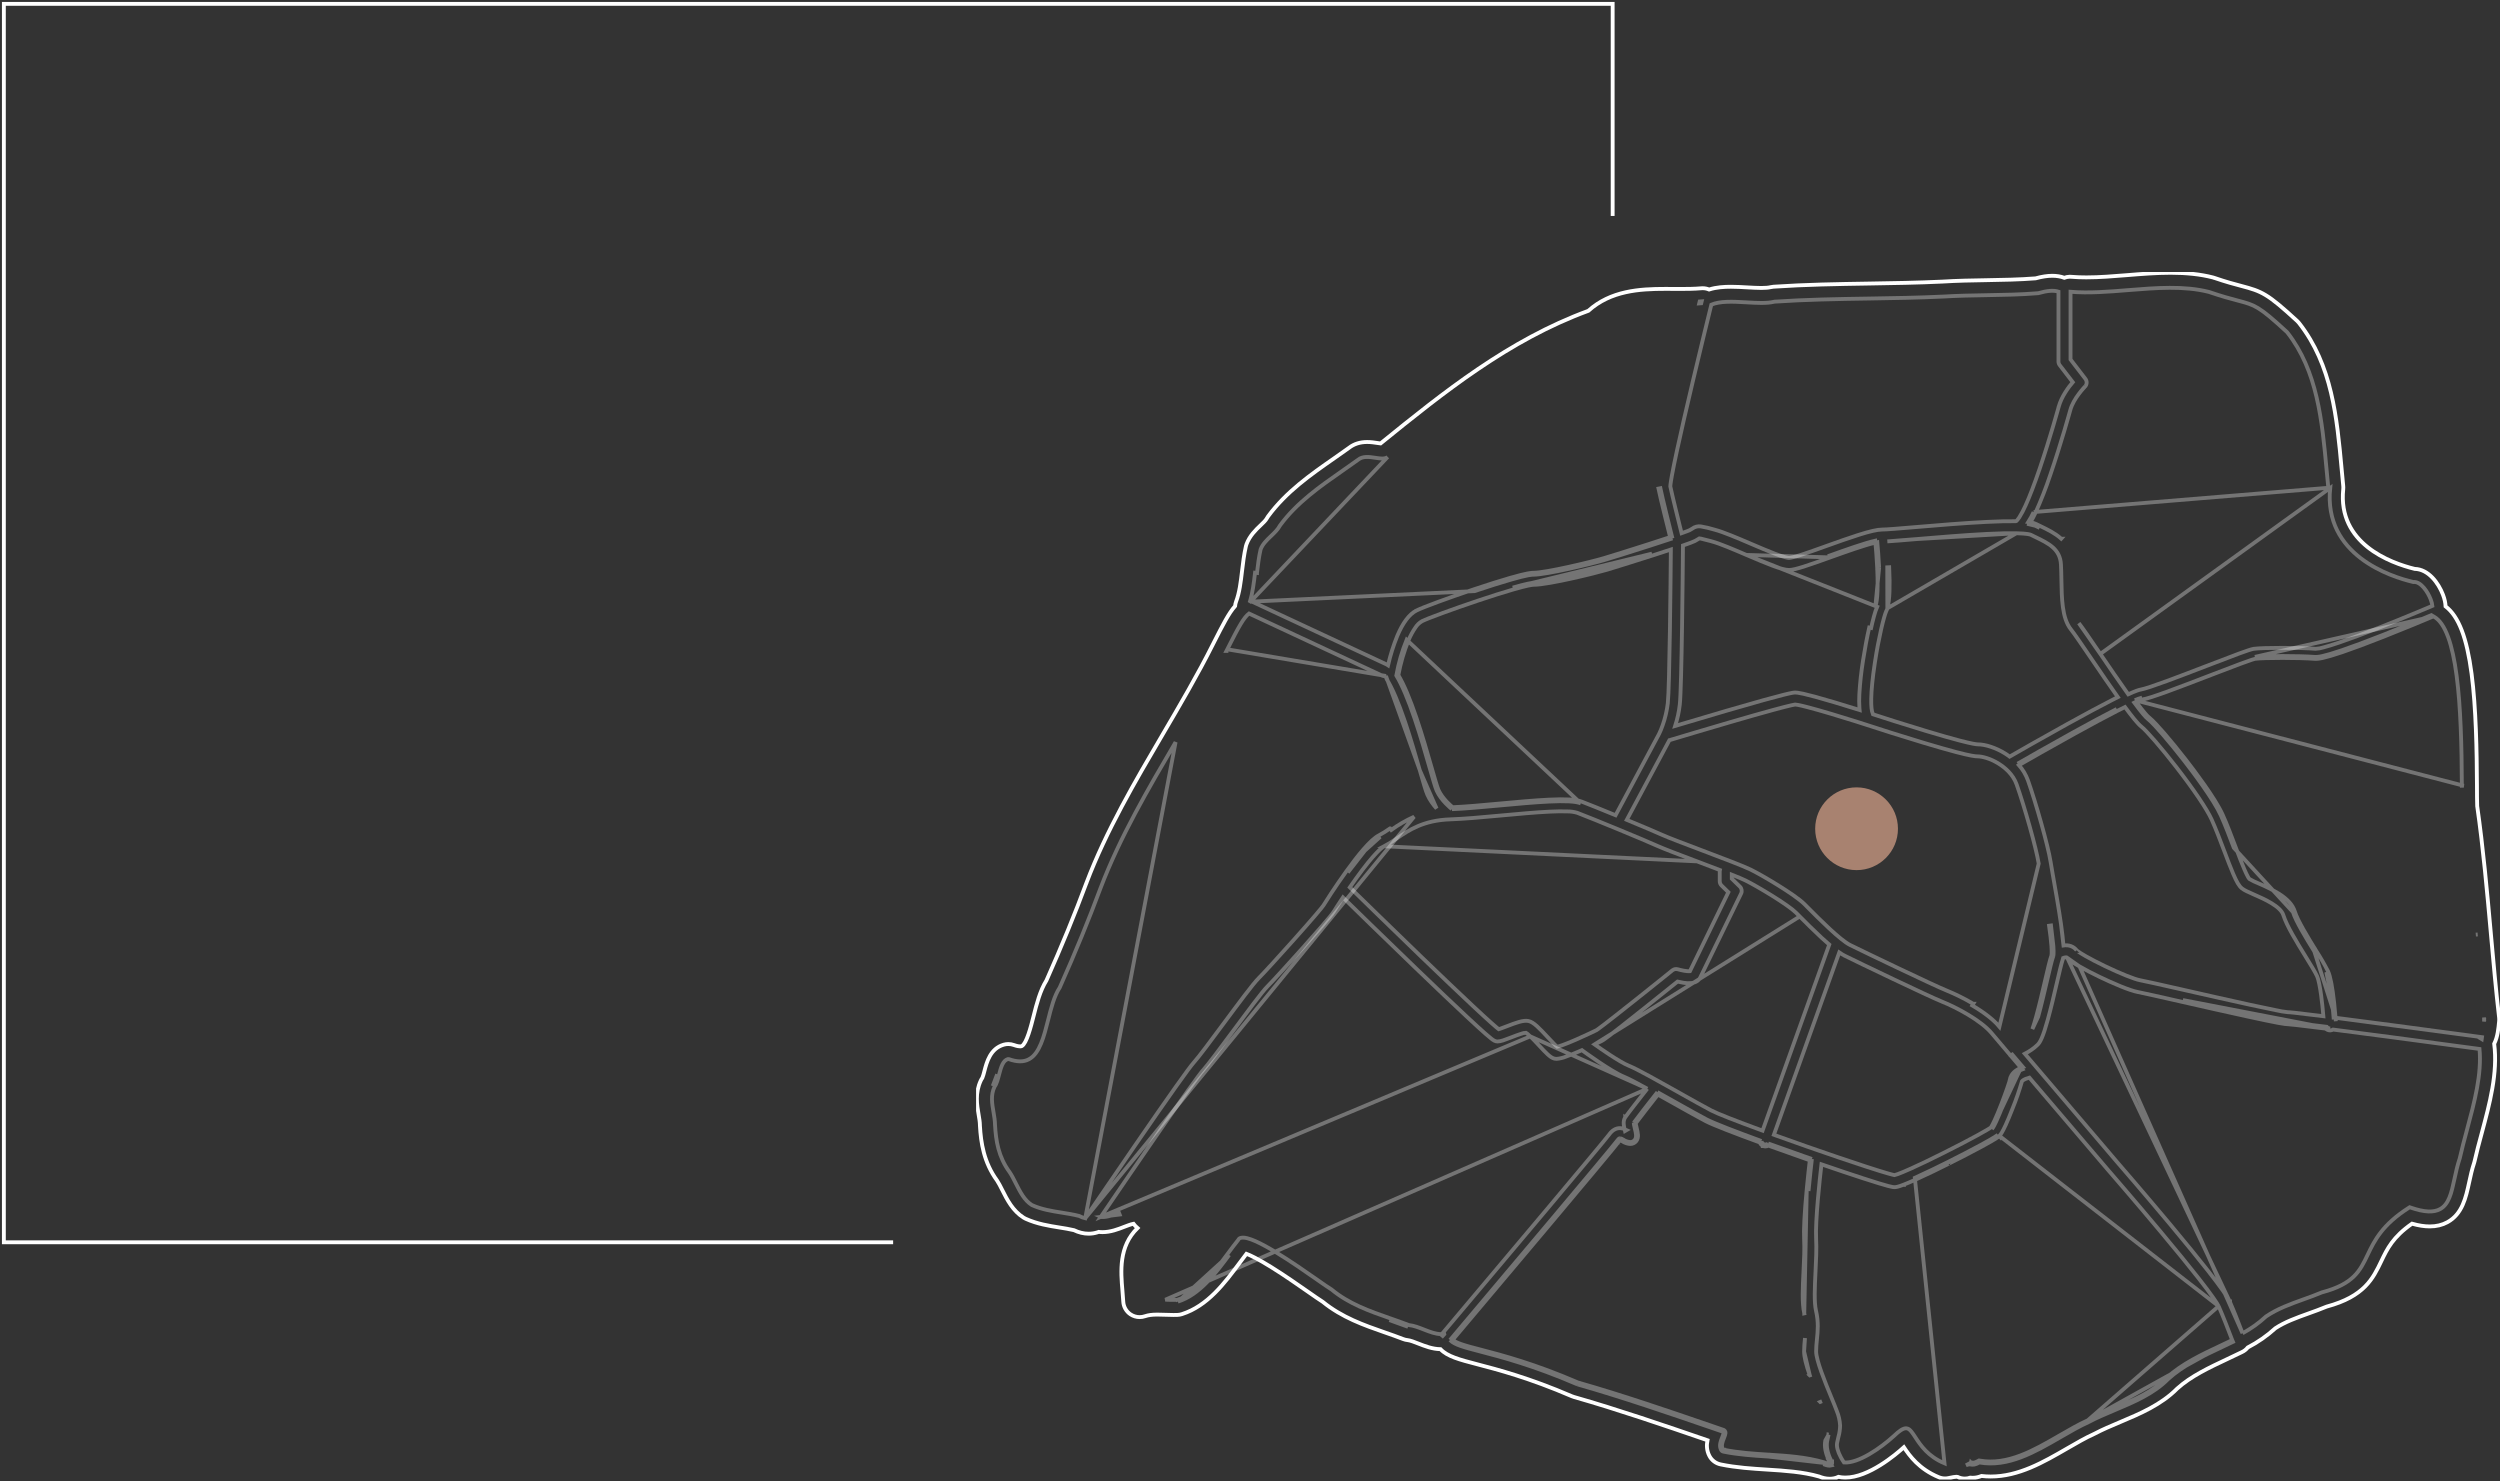 <svg width="648" height="384" viewBox="0 0 648 384" fill="none" xmlns="http://www.w3.org/2000/svg">
<rect x="0" y="0" width="648" height="384" fill="#333333" stroke="none"/>
<g clip-path="url(#clip0_2191_2369)">
<path d="M647.762 263.789C646.945 256.627 646.278 249.16 645.627 241.939V241.91C644.649 231.042 643.641 219.807 642.089 208.939C642.043 207.822 642.034 205.881 642.026 203.651C641.987 194.776 641.792 183.465 640.635 174.649C639.402 165.275 637.301 159.792 633.891 157.165C633.857 156.298 633.657 155.295 633.215 154.145C632.05 151.095 629.443 147.537 625.889 147.457C619.493 145.883 605.912 140.858 607.366 126.817C607.396 126.53 607.396 126.242 607.366 125.959C607.217 124.474 607.077 122.938 606.941 121.449C605.729 108.268 604.479 94.642 595.91 83.72C595.77 83.538 595.613 83.373 595.447 83.216C587.678 76.067 586.279 75.522 580.951 74.117C579.233 73.665 577.099 73.106 573.88 72.002H573.867L573.854 71.993C573.752 71.96 573.65 71.93 573.548 71.905C570.397 71.097 566.825 70.707 562.628 70.707C558.844 70.707 555.009 71.016 551.305 71.321C547.801 71.604 544.182 71.9 540.785 71.9C539.437 71.9 538.221 71.854 537.081 71.761C536.915 71.74 536.745 71.731 536.575 71.731C536.537 71.731 536.494 71.731 536.452 71.731H536.426H536.401C535.937 71.752 535.487 71.841 535.066 72.002C534.13 71.655 533.088 71.482 531.957 71.482C530.677 71.482 529.257 71.702 527.624 72.15C523.423 72.48 519.069 72.552 514.855 72.624C511.117 72.687 507.261 72.751 503.438 72.992C497.136 73.292 490.673 73.394 484.418 73.495C476.321 73.626 467.953 73.757 459.687 74.316C459.432 74.333 459.177 74.375 458.934 74.434C458.398 74.57 457.595 74.637 456.549 74.637C455.503 74.637 454.223 74.566 452.917 74.494C451.514 74.413 450.068 74.329 448.652 74.329C446.934 74.329 444.91 74.434 442.997 75.043C442.478 74.823 441.913 74.705 441.339 74.705C441.211 74.705 441.088 74.709 440.96 74.722C439.212 74.874 437.333 74.895 435.887 74.895C435.186 74.895 434.484 74.891 433.787 74.887C433.064 74.883 432.332 74.879 431.61 74.879C425.002 74.879 417.501 75.327 411.696 80.564C391.065 88.132 374.162 101.715 357.842 114.939C357.604 114.909 357.324 114.867 357.064 114.829C356.265 114.706 355.355 114.567 354.364 114.567C352.531 114.567 350.954 115.07 349.678 116.064C348.415 116.978 347.088 117.9 345.804 118.797C339.702 123.048 333.396 127.444 328.672 133.861C328.553 134.017 328.438 134.199 328.341 134.39C328.081 134.88 327.422 135.511 326.725 136.175C325.466 137.376 323.901 138.874 323.089 141.082C323.025 141.255 322.974 141.425 322.936 141.594C322.438 143.772 322.183 145.947 321.932 148.049C321.609 150.799 321.278 153.633 320.397 155.93C320.253 156.307 320.168 156.696 320.134 157.093C318.501 158.933 317.004 161.874 314.627 166.548L314.415 166.967C310.417 174.945 305.804 182.805 301.343 190.411C294.174 202.628 286.767 215.263 281.622 228.8V228.813L281.613 228.826C278.602 236.931 275.205 245.209 271.238 254.131C269.571 256.8 268.716 260.172 267.887 263.437C267.219 266.073 266.101 270.481 264.847 271.145C264.813 271.162 264.698 271.225 264.413 271.225C264.128 271.225 263.613 271.162 262.801 270.87C262.338 270.701 261.849 270.616 261.351 270.616C260.947 270.616 260.543 270.675 260.152 270.785C256.674 271.805 255.768 275.291 255.164 277.6C255.02 278.154 254.782 279.068 254.624 279.39C254.467 279.605 254.331 279.838 254.22 280.079C252.698 283.332 253.234 286.429 253.659 288.92C253.833 289.94 253.986 290.824 253.995 291.649V291.725L253.999 291.801C254.246 296.154 254.969 301.243 258.464 306.032C258.885 306.666 259.319 307.525 259.778 308.439C261.054 310.973 262.491 313.837 265.34 315.63C265.523 315.744 265.693 315.833 265.863 315.909C268.814 317.25 271.875 317.733 274.576 318.164C275.851 318.367 277.161 318.574 278.36 318.858C279.627 319.467 280.907 319.776 282.17 319.776C282.94 319.776 283.701 319.662 284.428 319.433C284.551 319.395 284.675 319.353 284.794 319.306C284.904 319.323 285.011 319.336 285.125 319.344C285.334 319.361 285.551 319.37 285.763 319.37C287.868 319.37 289.765 318.634 291.436 317.982C291.976 317.771 293.137 317.322 293.796 317.2C294.115 317.618 294.476 317.986 294.85 318.312C289.943 323.088 290.504 329.577 290.934 334.527C291.015 335.474 291.1 336.451 291.151 337.399C291.223 338.715 291.92 339.937 293.017 340.673C293.728 341.147 294.548 341.397 295.399 341.397C295.871 341.397 296.338 341.32 296.785 341.164C297.657 340.868 298.622 340.741 299.995 340.741C300.603 340.741 301.233 340.766 301.896 340.787H301.917C302.632 340.813 303.372 340.842 304.15 340.842C304.52 340.842 304.864 340.838 305.2 340.826C305.583 340.813 305.961 340.745 306.327 340.631C313.016 338.512 317.429 332.564 321.329 327.318C321.932 326.506 322.511 325.724 323.081 324.983C324.088 325.368 326.006 326.269 329.425 328.384C332.907 330.542 336.577 333.11 339.009 334.806C340.642 335.948 341.96 336.87 342.836 337.416C347.845 341.494 353.509 343.469 358.995 345.382L359.033 345.394C360.589 345.936 362.197 346.498 363.723 347.091C364.08 347.23 364.463 347.323 364.858 347.361C365.53 347.425 366.653 347.865 367.639 348.254C369.349 348.922 371.275 349.679 373.38 349.709C375.153 351.596 378.321 352.425 382.828 353.601C388.216 355.005 396.35 357.133 407.436 361.909C407.61 361.985 407.784 362.044 407.963 362.095C419.508 365.395 431.235 369.422 442.58 373.318C442.338 374.494 442.317 375.941 443.095 377.409C443.69 378.53 444.745 379.321 445.995 379.579C450.064 380.416 454.15 380.674 458.105 380.924C462.621 381.207 467.294 381.504 471.508 382.709C472.205 382.997 473.188 383.293 474.268 383.293C475.08 383.293 475.845 383.124 476.526 382.798C477.1 382.921 477.699 382.984 478.329 382.984C484.345 382.984 491.396 377.02 493.488 375.12C494.98 377.375 497.446 380.784 502.515 382.887C503.034 383.103 503.587 383.213 504.152 383.213C504.437 383.213 504.718 383.183 504.998 383.128L505.432 383.039C506.087 382.904 506.699 382.777 507.133 382.777C507.32 382.777 507.384 382.802 507.384 382.802C507.971 383.094 508.63 383.246 509.285 383.246C509.765 383.246 510.233 383.166 510.688 383.01C510.905 383.035 511.113 383.043 511.321 383.043C512.176 383.043 512.941 382.84 513.605 382.574C514.391 382.667 515.191 382.713 515.99 382.713C523.236 382.713 529.619 379.016 535.793 375.446C538.259 374.02 540.581 372.675 542.8 371.673C542.885 371.634 542.971 371.592 543.051 371.55C544.999 370.522 547.167 369.608 549.459 368.639C554.728 366.419 560.162 364.126 564.325 359.921C567.867 356.71 572.693 354.447 577.362 352.251C578.583 351.676 579.846 351.084 581.07 350.479C581.691 350.196 582.218 349.777 582.622 349.265C585.212 347.92 587.623 346.244 589.783 344.277C592.292 342.636 595.115 341.621 598.372 340.449C599.903 339.899 601.485 339.332 603.071 338.672C612.86 336.028 615.084 331.388 617.231 326.895C618.766 323.689 620.225 320.647 625.191 317.178C626.896 317.661 628.406 317.893 629.784 317.893C631.497 317.893 633.041 317.521 634.376 316.789C638.233 314.67 639.143 310.457 640.023 306.387C640.376 304.763 640.737 303.088 641.277 301.476C641.328 301.324 641.367 301.188 641.396 301.053C641.919 298.705 642.566 296.311 643.25 293.777C645.321 286.09 647.46 278.142 646.495 270.544C647.396 268.742 647.596 266.606 647.775 264.652C647.8 264.364 647.8 264.068 647.766 263.78L647.762 263.789Z" stroke="white" stroke-miterlimit="10"/>
<path d="M534.832 244.83L534.846 245.016C534.847 245.035 534.848 245.054 534.85 245.072C536.211 244.864 537.432 245.275 538.27 246.312L538.273 246.316C538.269 246.311 538.267 246.309 538.267 246.309C538.268 246.308 538.349 246.395 538.622 246.594C538.954 246.835 539.548 247.228 540.586 247.821C541.93 248.588 543.697 249.504 545.569 250.406C547.589 251.377 549.522 252.233 551.131 252.879C552.754 253.53 554.011 253.951 554.697 254.074L554.697 254.074C555.905 254.292 560.197 255.264 565.669 256.504L566.392 256.668L566.392 256.668C571.886 257.916 578.109 259.328 583.286 260.453L583.286 260.453C586.112 261.07 588.277 261.522 589.913 261.843L589.922 261.844L589.93 261.846C590.956 262.085 591.994 262.258 593.041 262.366C593.374 262.367 594.253 262.399 602.22 263.401C602.081 261.771 601.879 259.75 601.622 257.885C601.477 256.831 601.315 255.832 601.139 254.985C600.962 254.128 600.776 253.457 600.591 253.04C600.145 252.043 598.945 250.092 597.637 247.972L597.636 247.971L597.609 247.926C596.468 246.074 595.245 244.089 594.203 242.231C593.157 240.365 592.273 238.592 591.84 237.188C591.509 236.122 590.382 235.102 588.854 234.161C587.353 233.236 585.588 232.461 584.152 231.83L584.353 231.372L584.152 231.83L584.124 231.818C582.79 231.232 581.729 230.766 581.104 230.271L581.104 230.27C580.729 229.973 580.388 229.537 580.037 228.942C579.684 228.344 579.305 227.559 578.863 226.536C578.165 224.917 577.391 222.872 576.578 220.72L576.563 220.682L576.563 220.681L576.518 220.562C575.45 217.744 574.358 214.859 573.254 212.415C572.052 209.759 568.651 204.695 564.117 198.848C562.187 196.36 560.243 193.983 558.616 192.101C556.975 190.202 555.691 188.847 555.068 188.365C554.579 187.987 553.946 187.302 553.201 186.395C552.51 185.554 551.703 184.497 550.796 183.261C550.202 183.555 549.556 183.877 548.865 184.227C545.921 185.73 542.092 187.787 537.485 190.332M534.832 244.83L534.208 239.512C533.629 235.442 532.802 230.768 532.199 227.364C532.138 227.016 532.079 226.683 532.023 226.366C531.794 225.067 531.613 224.041 531.512 223.374L531.512 223.372C530.863 219.185 527.661 207.958 525.651 202.291L525.65 202.288C525.123 200.83 524.327 199.49 523.306 198.326C525.754 196.921 531.509 193.634 537.485 190.332M534.832 244.83L534.827 244.825M534.832 244.83L534.827 244.825M537.485 190.332L537.243 189.895M537.485 190.332L537.243 189.895M537.243 189.895C531.181 193.244 525.345 196.579 522.957 197.95M537.243 189.895C541.852 187.348 545.688 185.288 548.639 183.782L522.957 197.95M522.957 197.95C523.026 198.019 523.106 198.101 523.175 198.178L522.957 197.95ZM534.827 244.825C534.72 243.442 534.514 241.655 534.208 239.512L534.827 244.825Z" stroke="white" stroke-opacity="0.32"/>
<path d="M452.67 143.838L452.669 143.838C449.223 142.362 445.72 140.863 443.698 140.33L443.693 140.328L443.693 140.328L443.496 140.274L443.46 140.264C442.246 139.942 441.461 139.734 440.942 139.625L440.926 139.621L440.91 139.617C440.767 139.576 440.623 139.552 440.484 139.544C440.449 139.566 440.414 139.589 440.378 139.613L440.372 139.618L440.372 139.618C440.039 139.842 439.693 140.042 439.34 140.221L439.339 140.221C438.894 140.445 437.837 140.84 436.223 141.397C436.195 144.929 436.115 153.878 435.983 162.586C435.846 171.583 435.654 180.373 435.402 182.623L435.402 182.624C435.188 184.508 434.782 186.363 434.2 188.163C437.077 187.3 442.282 185.748 447.564 184.207L447.564 184.207C455.598 181.865 459.906 180.692 462.261 180.104C464.605 179.519 465.049 179.504 465.33 179.504C465.811 179.504 467.091 179.529 475.669 182.088L475.67 182.088C477.91 182.758 480.146 183.448 482.002 184.032C481.983 183.855 481.969 183.677 481.962 183.499C481.885 182.331 481.876 181.162 481.941 179.993L481.941 179.992C482.108 177.069 482.424 174.159 482.886 171.267C483.334 168.347 483.906 165.291 484.5 162.66C484.5 162.66 484.5 162.66 484.5 162.66L484.987 162.77C485.404 160.917 486.017 158.455 486.561 157.27L452.67 143.838ZM452.67 143.838C455.476 145.038 457.774 146.009 459.586 146.679C461.376 147.342 462.766 147.741 463.722 147.741C464.526 147.741 465.833 147.406 467.572 146.852C469.336 146.291 471.621 145.479 474.419 144.475L452.67 143.838ZM486.572 147.192C486.739 150.719 486.695 153.037 486.57 154.556C486.444 156.085 486.238 156.773 486.106 157.063L487.071 147.169M486.572 147.192L487.071 147.169M486.572 147.192C486.572 147.192 486.572 147.193 486.572 147.193L487.071 147.169M486.572 147.192C486.445 144.571 486.238 142.104 486.106 140.65M487.071 147.169C486.943 144.501 486.73 141.993 486.598 140.544C486.441 140.575 486.277 140.611 486.106 140.65M486.106 140.65C486.089 140.466 486.073 140.298 486.059 140.148C483.202 140.796 478.386 142.522 474.334 143.975L474.251 144.004L474.42 144.475L474.458 144.461C478.511 143.009 483.274 141.301 486.106 140.65Z" stroke="white" stroke-opacity="0.32"/>
<path d="M521.531 279.715C521.395 280.392 520.408 283.294 519.214 286.373C518.584 287.989 517.993 289.415 517.496 290.498C516.722 292.186 516.411 292.558 516.36 292.609L523.842 276.774M521.531 279.715C521.735 278.691 522.581 277.854 524.044 277.232M521.531 279.715L521.041 279.617C521.291 278.361 522.313 277.425 523.842 276.774M521.531 279.715L521.041 279.616C520.981 279.915 520.713 280.775 520.297 281.98C519.886 283.169 519.343 284.658 518.748 286.192C518.12 287.803 517.533 289.219 517.041 290.289L517.041 290.289C516.658 291.124 516.395 291.624 516.225 291.916C516.099 292.132 516.031 292.223 516.01 292.25C515.965 292.285 515.868 292.353 515.704 292.458C515.52 292.576 515.272 292.727 514.963 292.909C514.346 293.272 513.494 293.753 512.431 294.333C510.308 295.493 507.353 297.043 503.78 298.833L503.779 298.833C500.568 300.443 497.675 301.831 495.404 302.855C493.656 303.644 492.574 304.08 491.913 304.322C491.402 304.508 491.155 304.573 491.054 304.594C490.729 304.537 489.279 304.21 483.661 302.382L483.657 302.378L483.544 302.341C479.393 300.989 474.022 299.167 468.416 297.205L468.416 297.205C465.346 296.131 462.45 295.102 459.79 294.14L476.735 246.875C477.249 247.229 477.717 247.512 478.136 247.721C481.378 249.334 500.083 258.317 503.342 259.612C505.158 260.334 507.685 261.545 510.114 263.002C512.551 264.464 514.845 266.147 516.232 267.802C516.898 268.6 518.601 270.608 520.871 273.277C520.978 273.485 521.132 273.669 521.324 273.81C521.658 274.204 522.003 274.61 522.358 275.028C522.836 275.591 523.332 276.174 523.842 276.774M524.044 277.232C524.09 277.212 524.136 277.193 524.183 277.175C524.074 277.047 523.965 276.919 523.857 276.792L524.044 277.232ZM524.044 277.232L523.856 276.79C523.851 276.785 523.847 276.78 523.842 276.774M521.663 273.437C522.01 273.846 522.37 274.269 522.74 274.705C523.254 275.31 523.788 275.938 524.339 276.586C524.181 276.642 524.012 276.702 523.848 276.772L521.663 273.437ZM521.663 273.437C521.501 273.331 521.374 273.179 521.293 273.002L521.663 273.437Z" stroke="white" stroke-opacity="0.32"/>
<path d="M489.264 157.638L488.942 158.345C488.626 159.038 488.129 160.76 487.582 163.156C487.04 165.533 486.46 168.527 485.971 171.733L485.971 171.733C485.346 175.813 485.073 178.863 485.025 181.024C485.001 182.105 485.033 182.955 485.103 183.596C485.174 184.25 485.281 184.643 485.379 184.839L485.382 184.844L485.382 184.844C485.43 184.942 485.466 185.044 485.492 185.146C485.525 185.157 485.556 185.167 485.588 185.177C485.779 185.239 485.947 185.294 486.078 185.338C487.589 185.84 493.557 187.763 499.423 189.525L499.279 190.004L499.423 189.525C502.813 190.544 505.639 191.35 507.825 191.923L507.826 191.923C511.248 192.822 512.31 192.935 512.597 192.935C514.67 192.935 517.38 193.854 519.693 195.289C520.113 195.547 520.51 195.826 520.895 196.118C522.543 195.17 529.11 191.399 535.963 187.612C540.596 185.052 544.458 182.98 547.437 181.458L547.438 181.458C547.985 181.18 548.485 180.928 548.947 180.697C546.997 177.943 544.72 174.614 542.23 170.953C542.23 170.953 542.23 170.953 542.23 170.953L541.949 170.541C539.596 167.085 537.612 164.173 536.79 163.151L536.79 163.151C535.602 161.676 535.016 159.628 534.706 157.396C534.397 155.169 534.356 152.683 534.315 150.276L534.315 150.24L534.315 150.24L534.311 150.031C534.287 148.694 534.265 147.442 534.197 146.272C534.078 144.273 533.271 142.928 532.086 141.872C530.874 140.793 529.271 140.016 527.535 139.18C527.155 138.997 526.762 138.806 526.377 138.614C526.258 138.555 525.52 138.282 522.651 138.218L489.264 157.638ZM489.264 157.638H489.2M489.264 157.638H489.2M489.2 157.638C489.508 156.613 489.685 155.195 489.756 153.377C489.825 151.64 489.799 149.506 489.68 147.026C489.68 147.026 489.68 147.026 489.68 147.026L489.18 147.05L489.2 157.638ZM489.203 140.326C490.855 140.228 493.497 140.008 496.812 139.727L489.203 140.326ZM496.813 139.727L496.941 139.716C502.406 139.257 509.161 138.689 514.986 138.395L514.987 138.395C518.157 138.235 520.738 138.176 522.651 138.218L496.813 139.727Z" stroke="white" stroke-opacity="0.32"/>
<path d="M413.305 270.706C414.25 270.261 414.958 269.92 415.217 269.789L415.218 269.789C415.397 269.699 415.655 269.56 417.062 268.498C418.476 267.43 421.073 265.411 425.942 261.536C429.619 258.61 433.239 255.699 434.729 254.501C434.759 254.477 434.788 254.454 434.816 254.431C435.337 254.559 435.863 254.664 436.396 254.743C437.07 254.856 437.754 254.873 438.43 254.811L438.437 254.81L438.445 254.809C439.744 254.649 440.385 253.999 440.676 253.42L440.676 253.42C441.193 252.387 447.554 239.301 450.183 233.892C450.805 232.613 451.218 231.763 451.296 231.604L451.296 231.604C451.592 230.996 451.458 230.279 450.984 229.814L450.984 229.814L448.88 227.752V226.714C450.496 227.356 451.76 227.882 452.406 228.203L452.406 228.203C453.97 228.98 456.732 230.553 459.373 232.198C462.029 233.853 464.495 235.54 465.508 236.549L465.511 236.552C465.698 236.735 465.913 236.952 466.16 237.201C466.267 237.309 466.381 237.424 466.501 237.545L413.305 270.706ZM413.305 270.706C414.307 271.417 415.735 272.412 417.208 273.377C419.081 274.605 420.982 275.755 422.172 276.231C423.243 276.656 425.187 277.663 427.513 278.926C429.849 280.196 432.602 281.742 435.303 283.26L435.88 283.584L435.876 283.588C438.859 285.261 441.634 286.816 443.545 287.822C445.08 288.63 449.941 290.545 456.852 293.071L474.146 244.838C473.533 244.314 472.876 243.73 472.164 243.072C470.088 241.157 468.001 239.055 466.595 237.639L466.502 237.545L413.305 270.706Z" stroke="white" stroke-opacity="0.32"/>
<path d="M553.662 181.9C553.507 181.97 553.353 182.042 553.202 182.119C555.306 184.961 556.249 185.98 556.671 186.303C557.632 187.048 559.312 188.909 560.553 190.343M553.662 181.9C554.632 183.208 555.346 184.116 555.871 184.741C556.466 185.449 556.8 185.772 556.975 185.906L556.977 185.908C557.986 186.689 559.7 188.593 560.931 190.015M553.662 181.9C553.563 181.768 553.462 181.63 553.358 181.489M553.662 181.9C554.201 181.66 554.759 181.463 555.332 181.31M560.931 190.015L560.553 190.343M560.931 190.015C560.931 190.015 560.931 190.016 560.931 190.016L560.553 190.343M560.931 190.015C562.644 191.991 564.648 194.452 566.583 196.944M560.553 190.343C562.259 192.31 564.257 194.764 566.188 197.251M566.188 197.251L566.582 196.944C566.582 196.944 566.583 196.944 566.583 196.944M566.188 197.251C568.411 200.115 573.782 207.226 575.64 211.342M566.188 197.251L566.583 196.944M566.583 196.944C567.697 198.38 569.601 200.881 571.461 203.54C573.314 206.191 575.145 209.031 576.096 211.136M575.64 211.342L576.096 211.136M575.64 211.342C576.797 213.897 577.924 216.875 579.012 219.76L594.341 236.419M575.64 211.342L576.096 211.136C576.096 211.136 576.096 211.136 576.096 211.136M576.096 211.136C577.26 213.708 578.393 216.702 579.48 219.583C579.48 219.583 579.48 219.583 579.48 219.584L579.574 219.832C580.352 221.888 581.08 223.811 581.725 225.307L581.725 225.307C582.074 226.119 582.369 226.728 582.621 227.182L582.631 227.199L582.639 227.216C582.741 227.438 582.879 227.643 583.05 227.831C583.799 228.272 584.579 228.654 585.385 228.969L585.395 228.973L585.395 228.973C587.224 229.731 588.998 230.622 590.695 231.642L590.706 231.648L590.706 231.648C592.897 233.041 594.284 234.545 594.819 236.271M594.819 236.271L594.341 236.419M594.819 236.271C594.819 236.271 594.819 236.271 594.819 236.271L594.341 236.419M594.819 236.271C595.18 237.435 596.006 239.077 597.027 240.887C598.028 242.662 599.196 244.561 600.246 246.27L600.288 246.338M594.341 236.419C595.093 238.842 597.704 243.09 599.818 246.529L599.865 246.605M600.288 246.338C600.287 246.337 600.286 246.335 600.285 246.333L599.865 246.605M600.288 246.338C601.422 248.089 602.471 249.896 603.422 251.749L603.429 251.761L603.434 251.774C604.049 253.15 604.569 255.901 605.005 259.876C605.17 261.375 605.292 262.781 605.375 263.805M600.288 246.338L600.291 246.343L599.865 246.605M599.865 246.605L605.375 263.805M605.375 263.805C605.239 263.788 605.104 263.771 604.971 263.754L604.908 264.25M605.375 263.805L602.978 251.978C603.556 253.272 604.07 255.946 604.508 259.93C604.696 261.631 604.827 263.213 604.908 264.25M605.375 263.805C609.072 264.278 613.901 264.906 620.222 265.742C629.559 266.977 638.807 268.223 642.991 268.789M605.375 263.805L642.991 268.789M605.375 263.805C605.386 263.948 605.397 264.083 605.407 264.211L604.908 264.25M605.375 263.805L604.908 264.25M642.991 268.789C642.942 268.887 642.891 268.98 642.837 269.069L643.263 269.33L643.33 268.835C643.221 268.82 643.108 268.805 642.991 268.789ZM553.358 181.489L638.615 203.668L638.115 203.67C638.115 203.67 638.115 203.67 638.115 203.67C638.069 193.252 637.804 183.125 636.757 175.157C636.233 171.172 635.517 167.75 634.545 165.111C633.568 162.455 632.363 160.68 630.923 159.863L630.786 159.785C630.77 159.778 630.754 159.77 630.738 159.762M553.358 181.489C553.96 181.214 554.584 180.991 555.225 180.821M553.358 181.489L555.225 180.821M555.332 181.31C556.437 181.121 558.624 180.4 561.598 179.32C564.614 178.225 568.49 176.742 572.975 175.014M555.332 181.31C555.339 181.308 555.347 181.306 555.354 181.304L555.225 180.821M555.332 181.31C555.324 181.311 555.316 181.313 555.307 181.314L555.225 180.821M572.975 175.014C573.205 174.925 573.433 174.837 573.66 174.75C576.284 173.74 578.738 172.795 580.691 172.072L580.691 172.072C582.166 171.525 583.096 171.201 583.68 171.01C584.276 170.816 584.487 170.769 584.542 170.761C585.588 170.613 588.488 170.536 591.636 170.537C594.77 170.539 598.089 170.618 599.951 170.773L599.952 170.773C600.792 170.842 602.331 170.665 607.14 169.031M572.975 175.014L572.795 174.547L572.975 175.014ZM607.14 169.031C609.94 168.079 613.55 166.731 617.865 165.029L617.682 164.564M607.14 169.031L606.979 168.557M607.14 169.031C607.14 169.031 607.14 169.031 607.14 169.031L606.979 168.557M617.682 164.564L617.865 165.029C623.188 162.929 628.304 160.789 630.738 159.762M617.682 164.564C622.756 162.562 627.643 160.524 630.193 159.449L630.557 159.656L630.548 159.677C630.615 159.705 630.678 159.733 630.738 159.762M617.682 164.564C613.37 166.264 609.768 167.61 606.979 168.557M630.738 159.762C630.74 159.762 630.741 159.761 630.742 159.761L584.472 170.266C586.649 169.957 596.225 169.962 599.993 170.275C600.715 170.334 602.161 170.194 606.979 168.557M643.874 264.31C643.874 264.312 643.874 264.314 643.874 264.315L644.373 264.351L643.875 264.305C643.875 264.307 643.875 264.309 643.874 264.31ZM643.875 264.223C643.875 264.226 643.876 264.23 643.876 264.234L644.373 264.178L643.874 264.213C643.874 264.216 643.875 264.22 643.875 264.223ZM641.727 242.255L641.727 242.255L642.225 242.21L641.727 242.255Z" stroke="white" stroke-opacity="0.32"/>
<path d="M358.748 219.348C358.372 219.577 357.729 220.077 356.716 221.148C355.524 222.407 353.842 224.432 351.5 227.679C350.94 228.458 350.39 229.24 349.863 230.001C349.931 230.067 350.017 230.151 350.12 230.252C352.074 232.161 360.14 240.043 368.356 247.962C373.875 253.279 378.385 257.579 381.767 260.741L381.767 260.741C383.768 262.614 385.385 264.1 386.575 265.157L386.243 265.531L386.575 265.157C387.59 266.059 388.156 266.529 388.463 266.77C388.573 266.738 388.711 266.696 388.882 266.639C389.367 266.474 389.947 266.25 390.577 266.004L390.578 266.004C391.806 265.527 392.869 265.127 393.773 264.876C394.669 264.627 395.475 264.505 396.167 264.643L396.168 264.643C396.88 264.786 397.598 265.287 398.367 265.977C399.149 266.678 400.056 267.642 401.139 268.808L401.14 268.808C401.783 269.503 402.383 270.146 402.901 270.658L402.908 270.664L402.915 270.672C403.134 270.905 403.372 271.118 403.627 271.313C404.084 271.215 405.361 270.846 408.503 269.472L408.503 269.472C410.951 268.403 413.264 267.282 413.798 267.022C413.908 266.958 414.346 266.661 415.806 265.544C417.292 264.406 419.814 262.436 424.087 259.036L424.087 259.035C426.452 257.154 428.787 255.284 430.536 253.881C431.41 253.179 432.138 252.594 432.65 252.181C433.02 251.884 433.266 251.684 433.379 251.594C433.426 251.556 433.45 251.537 433.449 251.537L433.46 251.527L433.471 251.518C433.875 251.197 434.41 251.092 434.907 251.24C435.449 251.399 436 251.526 436.56 251.624C437.167 251.728 437.573 251.749 437.832 251.742C437.912 251.74 437.977 251.735 438.029 251.73C439.167 249.42 445.299 236.805 447.606 232.059L447.994 231.261L446.224 229.526C445.924 229.234 445.754 228.834 445.754 228.415V225.856C445.754 225.739 445.767 225.626 445.792 225.518C444.255 224.928 442.607 224.304 440.991 223.691C440.618 223.55 440.246 223.409 439.878 223.269L358.748 219.348ZM358.748 219.348L358.941 219.245C360.038 218.66 361.098 218.002 362.106 217.275C365.182 215.172 368.949 212.598 375.968 212.374L375.968 212.374C379.492 212.262 384.043 211.842 388.849 211.399L389.121 211.374L389.121 211.374L389.361 211.352C393.592 210.961 397.935 210.56 401.503 210.386L401.503 210.386C403.443 210.289 404.978 210.268 406.204 210.318L406.216 210.319L406.228 210.319C407.107 210.311 407.979 210.433 408.824 210.678C413.207 212.354 426.218 217.73 429.626 219.272C431.223 219.996 435.199 221.5 439.445 223.105L439.877 223.269L358.748 219.348Z" stroke="white" stroke-opacity="0.32"/>
<path d="M532.195 247.878C532.225 247.794 532.378 247.273 532.229 245.2L531.617 239.883L531.122 239.953C531.432 242.132 531.638 243.907 531.731 245.235L531.731 245.236C531.87 247.176 531.735 247.674 531.724 247.711M532.195 247.878L531.728 247.702C531.727 247.705 531.725 247.708 531.724 247.711M532.195 247.878L531.724 247.712C531.723 247.713 531.724 247.713 531.724 247.711M532.195 247.878C531.851 248.792 531.285 251.203 530.575 254.257L530.572 254.271C529.871 257.276 529.077 260.679 528.283 263.551L526.788 266.74C527.09 265.882 527.431 264.769 527.801 263.419L527.801 263.418C528.593 260.556 529.385 257.16 530.087 254.152L530.088 254.144C530.791 251.123 531.365 248.671 531.724 247.711M372.389 204.941C373.521 207.479 376.112 209.548 376.245 209.654C376.248 209.656 376.25 209.657 376.25 209.658C376.28 209.683 376.305 209.709 376.335 209.738L376.335 209.738M372.389 204.941L372.846 204.738C372.846 204.738 372.846 204.738 372.846 204.738M372.389 204.941L372.846 204.738M372.389 204.941C372.041 204.16 371.345 201.733 370.538 198.921L370.535 198.909C369.481 195.233 368.167 190.66 366.666 186.235C364.956 181.201 363.404 177.546 361.924 175.088C362.498 171.92 363.391 168.815 364.599 165.828L409.749 208.228M372.846 204.738C373.863 207.018 376.142 208.925 376.517 209.231M372.846 204.738C372.687 204.381 372.434 203.61 372.113 202.544C371.796 201.492 371.422 200.186 371.018 198.78L371.016 198.771L371.016 198.771C369.962 195.096 368.645 190.512 367.139 186.074L367.139 186.074C365.463 181.139 363.928 177.494 362.45 174.994C363.019 171.922 363.891 168.913 365.062 166.017C365.546 164.835 366.155 163.704 366.878 162.651L366.878 162.651L366.885 162.64C367.32 161.97 367.904 161.41 368.595 161.006C370.16 160.231 376.625 157.856 383.055 155.697C386.593 154.51 389.771 153.505 392.241 152.793L392.241 152.793C395.971 151.716 397.142 151.578 397.469 151.578C398.539 151.578 400.176 151.354 401.928 151.048C403.691 150.74 405.607 150.342 407.254 149.979L407.254 149.979C411.155 149.119 414.965 148.148 416.572 147.669L416.572 147.669C418.18 147.19 423.295 145.602 428.344 143.981C430.143 143.404 431.72 142.889 433.085 142.439C433.05 146.62 432.968 155.194 432.841 163.37C432.707 172.05 432.523 180.229 432.295 182.266C432.065 184.212 431.619 186.125 430.964 187.972L430.963 187.975C430.694 188.753 430.38 189.515 430.02 190.255L418.756 211.312C415.108 209.814 411.671 208.428 409.928 207.761M376.517 209.231C376.45 209.234 376.383 209.236 376.316 209.239L376.328 209.563L376.329 209.566L376.335 209.738M376.517 209.231C376.538 209.248 376.553 209.26 376.561 209.267C376.565 209.27 376.568 209.272 376.569 209.273L376.575 209.277C376.619 209.315 376.656 209.353 376.684 209.38L376.688 209.384L376.335 209.738M376.517 209.231C379.885 209.094 384.16 208.699 388.697 208.28L388.833 208.268M376.335 209.738C379.747 209.609 384.113 209.205 388.731 208.779L388.879 208.765M388.879 208.765L388.833 208.268M388.879 208.765C393.208 208.363 397.681 207.953 401.376 207.771C405.782 207.556 408.363 207.695 409.749 208.228M388.879 208.765L388.833 208.267L388.833 208.268M388.833 208.268C393.159 207.866 397.644 207.454 401.352 207.272L401.352 207.272C403.562 207.164 405.328 207.144 406.722 207.22C408.108 207.295 409.162 207.467 409.928 207.761M409.928 207.761L409.749 208.228M409.928 207.761C409.928 207.761 409.928 207.761 409.928 207.761L409.749 208.228M522.714 203.336C524.687 208.897 527.813 219.856 528.431 223.85L518.244 266.127C516.747 264.338 514.383 262.485 511.215 260.615L511.47 260.185C511.47 260.185 511.47 260.185 511.469 260.185C509.237 258.861 506.906 257.704 504.503 256.722L504.499 256.72C501.324 255.456 482.771 246.545 479.529 244.935C478.269 244.308 476.257 242.62 474.181 240.697C472.124 238.793 470.064 236.715 468.722 235.361C468.33 234.963 467.993 234.623 467.715 234.347C466.323 232.958 463.294 230.969 461.049 229.569L461.048 229.568C458.456 227.953 455.55 226.285 453.803 225.416L453.803 225.416C451.986 224.514 446.471 222.429 441.149 220.416L440.984 220.354L440.984 220.354C436.588 218.696 432.469 217.138 430.919 216.436L430.918 216.436C429.22 215.669 425.54 214.116 421.657 212.508L432.709 191.853C432.745 191.845 432.783 191.835 432.822 191.824C432.866 191.811 433.026 191.762 433.289 191.684C435.086 191.144 441.665 189.168 448.363 187.214C452.963 185.874 456.723 184.804 459.546 184.036L459.546 184.036C461.956 183.379 463.387 183.022 464.233 182.83C464.657 182.734 464.93 182.679 465.105 182.649C465.192 182.634 465.252 182.625 465.293 182.62C465.318 182.617 465.333 182.616 465.342 182.615C465.504 182.622 466.215 182.696 468.648 183.33L468.648 183.331C470.234 183.743 472.299 184.329 474.775 185.069C479.274 186.412 483.755 187.849 485.102 188.296C486.625 188.801 492.633 190.735 498.531 192.509L498.532 192.509C501.949 193.534 504.812 194.352 507.04 194.938L507.04 194.938C510.798 195.923 512.003 196.054 512.61 196.054C513.678 196.054 515.79 196.531 518.052 197.937C519.686 198.956 521.782 200.703 522.714 203.336L522.714 203.336ZM397.469 151.078C397.06 151.078 395.823 151.238 392.102 152.313L428.191 143.505C423.143 145.126 418.032 146.712 416.429 147.19C414.839 147.664 411.042 148.632 407.147 149.491C403.86 150.215 399.514 151.078 397.469 151.078Z" stroke="white" stroke-opacity="0.32"/>
<path d="M575.068 338.56C574.642 337.731 573.373 335.789 569.902 331.358L569.902 331.357C567.419 328.186 564.118 324.138 560.089 319.318C556.657 315.212 553.271 311.237 550.734 308.277C548.649 305.845 547.131 304.092 546.642 303.527C546.567 303.44 546.516 303.381 546.491 303.352L546.482 303.344L546.47 303.329C546.291 303.122 534.834 289.686 526.003 279.315C525.676 279.404 525.357 279.511 525.049 279.642C524.657 279.812 524.403 279.973 524.25 280.099C524.135 280.195 524.102 280.25 524.098 280.255L524.095 280.264C523.406 282.657 522.593 285.016 521.655 287.324C521.012 288.982 520.396 290.459 519.876 291.591C519.003 293.494 518.551 294.122 518.204 294.462M575.068 338.56L517.853 294.106M575.068 338.56L575.161 338.771C576.228 341.202 577.531 344.542 578.592 347.352M575.068 338.56L541.172 368.136M518.204 294.462C518.204 294.463 518.203 294.463 518.203 294.464L517.853 294.106M518.204 294.462C518.205 294.462 518.205 294.461 518.205 294.461L517.853 294.106M518.204 294.462C517.969 294.696 517.49 295.133 513.549 297.266L513.549 297.266C511.197 298.538 508.131 300.131 505.138 301.626M517.853 294.106C517.678 294.28 517.275 294.682 513.311 296.827C510.964 298.096 507.903 299.686 504.913 301.179M505.138 301.626C505.138 301.626 505.138 301.626 505.138 301.626L504.913 301.179M505.138 301.626C502.835 302.782 499.468 304.436 496.529 305.756L496.528 305.756C495.232 306.337 494.151 306.794 493.318 307.112M505.138 301.626C505.137 301.626 505.137 301.627 505.137 301.627L504.913 301.179M504.913 301.179C502.613 302.334 499.254 303.984 496.324 305.3L504.013 379.289C499.72 377.51 497.784 374.562 496.466 372.549L496.466 372.549L496.455 372.533C496.09 371.976 495.742 371.444 495.409 371.045C495.239 370.842 495.06 370.655 494.868 370.511C494.677 370.369 494.45 370.249 494.187 370.219C493.71 370.162 493.193 370.389 492.694 370.71C492.172 371.046 491.57 371.552 490.892 372.209C489.232 373.721 486.888 375.562 484.468 376.961C482.115 378.321 479.785 379.206 477.962 379.074C477.674 378.649 477.408 378.215 477.165 377.766C476.291 376.152 476 374.852 476.178 373.967C476.294 373.396 476.411 372.899 476.516 372.459C476.79 371.502 476.936 370.515 476.953 369.519L476.954 369.501L476.953 369.483C476.882 368.208 476.599 366.947 476.112 365.763C475.784 364.866 475.292 363.671 474.728 362.3L474.683 362.192L474.683 362.192C473.889 360.267 472.899 357.865 472.107 355.643C471.711 354.532 471.367 353.473 471.123 352.547C470.877 351.614 470.742 350.848 470.741 350.309C470.758 349.252 470.825 348.196 470.95 347.145L470.95 347.145L470.951 347.137L470.953 347.117C471.17 344.99 471.401 342.723 470.702 339.718C470.453 338.643 470.37 337.11 470.378 335.325C470.387 333.548 470.485 331.563 470.583 329.598L470.583 329.597C470.727 326.67 470.878 323.604 470.74 321.106L470.74 321.105C470.611 318.811 470.86 314.79 471.201 310.838C471.508 307.288 471.887 303.826 472.12 301.791C476.108 303.163 479.811 304.409 482.843 305.394L482.843 305.395C486.381 306.544 488.324 307.121 489.427 307.412C490.531 307.704 490.824 307.716 491.047 307.716C491.44 307.716 491.995 307.62 493.318 307.112M510.79 379.6C511.436 379.722 511.964 379.676 513.065 379.075C520.481 380.382 527.391 376.385 534.071 372.518L534.091 372.507C536.622 371.043 539.014 369.66 541.385 368.588M510.79 379.6L510.887 379.109L510.886 379.109C510.886 379.109 510.885 379.109 510.885 379.109M510.79 379.6L510.883 379.108C510.884 379.109 510.884 379.109 510.885 379.109M510.79 379.6C510.556 379.553 510.339 379.511 509.582 379.799L510.885 379.109M510.885 379.109C511.164 379.162 511.389 379.173 511.657 379.119C511.938 379.061 512.295 378.925 512.825 378.636L512.979 378.552L513.152 378.583C520.355 379.852 527.099 375.976 533.82 372.086L533.82 372.085L533.854 372.066C536.372 370.61 538.778 369.219 541.168 368.137M541.168 368.137L541.168 368.138L541.162 368.141L541.162 368.141L541.155 368.146C541.158 368.144 541.16 368.143 541.162 368.142L541.194 368.205L541.385 368.588M541.168 368.137L541.176 368.133L541.198 368.121C543.289 367.015 545.524 366.071 547.868 365.08L547.934 365.052L547.934 365.052C552.934 362.946 557.979 360.806 561.592 357.129L561.601 357.12L561.611 357.111C565.588 353.48 570.726 351.065 575.615 348.768L575.683 348.736L575.683 348.736C576.646 348.285 577.631 347.818 578.592 347.352M541.168 368.137C541.169 368.137 541.169 368.137 541.17 368.137L541.172 368.136L541.174 368.135L541.172 368.136M541.385 368.588L541.248 368.287L541.179 368.133C541.176 368.134 541.174 368.135 541.172 368.136M541.385 368.588C541.402 368.58 541.419 368.571 541.431 368.563C543.503 367.467 545.721 366.53 548.073 365.536L548.129 365.513C553.108 363.415 558.253 361.24 561.948 357.48C565.869 353.9 570.949 351.513 575.864 349.203L575.895 349.188C576.997 348.672 578.128 348.135 579.221 347.602L578.753 347.778C578.7 347.638 578.646 347.495 578.592 347.352M541.172 368.136L578.592 347.352M493.318 307.112C493.318 307.112 493.317 307.112 493.317 307.112L493.139 306.645L493.318 307.112C493.318 307.112 493.318 307.112 493.318 307.112Z" stroke="white" stroke-opacity="0.32"/>
<path d="M375.85 347.336C376.935 348.554 379.452 349.214 383.7 350.318C389.185 351.748 397.473 353.914 408.792 358.795M375.85 347.336L376.233 347.658C376.332 347.54 376.433 347.42 376.536 347.299M375.85 347.336L376.224 347.003C376.314 347.104 376.417 347.203 376.536 347.299M375.85 347.336C386.702 334.463 417.875 297.47 419.236 295.574M376.536 347.299C377.012 347.686 377.727 348.037 378.755 348.398C380.026 348.845 381.694 349.28 383.826 349.834L383.826 349.834C389.318 351.266 397.63 353.438 408.979 358.331M376.536 347.299C382.043 340.766 392.336 328.552 401.485 317.66C410.786 306.588 418.938 296.845 419.641 295.868M408.979 358.331L408.967 358.327L408.792 358.795M408.979 358.331C408.983 358.333 408.986 358.335 408.99 358.336L408.792 358.795M408.979 358.331L409.051 358.358M408.792 358.795L408.894 358.833M408.894 358.833L409.032 358.353C409.038 358.355 409.044 358.356 409.051 358.358M408.894 358.833C420.497 362.15 432.239 366.18 443.599 370.08L443.728 370.124L446.548 371.093C446.807 371.228 446.879 371.347 446.378 372.594C445.995 373.542 445.523 374.718 446.11 375.822C446.229 376.046 446.441 376.203 446.688 376.258M408.894 358.833L409.069 358.365L409.051 358.358M409.051 358.358C420.66 361.677 432.406 365.709 443.756 369.605L443.891 369.651L443.891 369.651L446.71 370.62L446.746 370.632L446.779 370.649C446.848 370.685 446.998 370.764 447.108 370.919C447.231 371.091 447.258 371.284 447.247 371.457C447.229 371.755 447.085 372.175 446.841 372.781L446.841 372.782C446.44 373.775 446.091 374.722 446.551 375.588L446.551 375.588C446.598 375.677 446.685 375.744 446.793 375.769M446.793 375.769C446.792 375.769 446.79 375.768 446.789 375.768L446.688 376.258M446.793 375.769C446.795 375.769 446.796 375.77 446.797 375.77L446.688 376.258M446.793 375.769C450.56 376.542 454.465 376.792 458.282 377.036L458.353 377.041M446.688 376.258C450.49 377.039 454.426 377.29 458.234 377.534L458.322 377.54M458.322 377.54L458.353 377.041M458.322 377.54L458.354 377.041L458.353 377.041M458.322 377.54L474.486 379.389M458.353 377.041C463.119 377.34 468.112 377.655 472.806 379.035L472.84 379.046L472.872 379.06C473.157 379.19 473.729 379.404 474.268 379.404C474.343 379.404 474.416 379.399 474.486 379.389M474.486 379.389C474.573 379.543 474.661 379.696 474.749 379.846C474.593 379.886 474.43 379.904 474.268 379.904C473.621 379.904 472.971 379.655 472.665 379.515L474.486 379.389ZM474.486 379.389C474.469 379.359 474.452 379.328 474.435 379.297L474.021 378.554H474.064M474.486 379.389C474.628 379.369 474.758 379.328 474.872 379.267V379.059L474.533 379.242L474.441 379.292C474.306 379.044 474.18 378.798 474.064 378.554M474.064 378.554C473.157 376.655 472.815 374.905 473.123 373.368M474.064 378.554H474.62C473.661 376.627 473.323 374.915 473.613 373.466M473.123 373.368L473.97 371.858M473.123 373.368L473.613 373.466M473.123 373.368C473.123 373.368 473.122 373.368 473.122 373.369L473.613 373.466M473.613 373.466C473.736 372.844 473.86 372.32 473.97 371.858M473.97 371.858L473.483 371.743C473.484 371.743 473.484 371.743 473.484 371.742C473.484 371.742 473.484 371.742 473.484 371.742L473.97 371.858ZM419.641 295.868C419.64 295.868 419.64 295.868 419.64 295.869L419.236 295.574M419.641 295.868C419.698 295.788 419.784 295.677 419.873 295.589C419.89 295.572 419.906 295.558 419.919 295.546M419.641 295.868C419.641 295.867 419.641 295.867 419.642 295.866L419.236 295.574M419.236 295.574C419.359 295.405 419.657 295.02 419.886 295.02M419.919 295.546C419.872 295.532 419.824 295.519 419.775 295.508L419.886 295.02M419.919 295.546C420.121 295.607 420.31 295.696 420.478 295.813L420.482 295.815C421.085 296.223 421.787 296.469 422.52 296.518L422.529 296.518L422.538 296.518C423.151 296.535 423.736 296.262 424.114 295.783L424.114 295.783C424.504 295.289 424.593 294.714 424.562 294.152C424.532 293.613 424.388 293.026 424.25 292.46L424.241 292.427L424.241 292.426L424.224 292.356C424.139 292.01 424.06 291.687 424.016 291.413L424.014 291.401L424.011 291.389C423.995 291.315 423.986 291.238 423.981 291.159M419.919 295.546C419.941 295.527 419.958 295.515 419.97 295.507C419.971 295.506 419.973 295.505 419.974 295.505M419.886 295.02V295.52C419.933 295.52 419.964 295.509 419.974 295.505M419.886 295.02C420.201 295.092 420.499 295.219 420.762 295.401C421.294 295.761 421.91 295.976 422.552 296.019C423.007 296.031 423.441 295.828 423.722 295.473C424.295 294.746 424.046 293.729 423.757 292.551L423.756 292.546L423.737 292.469C423.654 292.13 423.569 291.787 423.522 291.492C423.488 291.331 423.475 291.167 423.479 291.002M419.974 295.505C419.977 295.504 419.978 295.503 419.978 295.503C419.978 295.503 419.977 295.503 419.974 295.505ZM423.479 291.002L423.889 291.288C423.915 291.251 423.946 291.208 423.981 291.159M423.479 291.002L423.979 291.014C423.978 291.063 423.979 291.112 423.981 291.159M423.479 291.002C424.126 290.075 427.914 285.236 429.607 283.083M423.981 291.159C424.783 290.052 428.015 285.919 429.737 283.727M429.737 283.727C429.612 283.657 429.488 283.588 429.364 283.52L429.607 283.083M429.737 283.727C431.073 284.47 432.441 285.238 433.763 285.98L433.763 285.981L434.129 286.186C437.201 287.91 440.089 289.531 442.084 290.581M429.737 283.727C429.829 283.609 429.917 283.497 430 283.391L429.607 283.083M429.607 283.083C431.061 283.89 432.562 284.732 434.008 285.545L434.369 285.747C437.445 287.474 440.328 289.092 442.317 290.139M442.084 290.581L442.317 290.139M442.084 290.581C444.002 291.59 449.732 293.79 456.145 296.132M442.084 290.581C442.084 290.581 442.084 290.581 442.084 290.581L442.317 290.139M442.317 290.139C444.222 291.141 450.034 293.37 456.562 295.752M456.145 296.132C456.109 296.033 456.083 295.93 456.067 295.826L456.562 295.752M456.145 296.132C456.296 296.548 456.624 296.901 457.081 297.064M456.145 296.132C456.227 296.162 456.308 296.192 456.39 296.222L456.562 295.752M456.562 295.752C456.617 296.124 456.868 296.459 457.25 296.594M457.081 297.064C457.08 297.064 457.079 297.063 457.078 297.063L457.25 296.594M457.081 297.064C457.25 297.126 457.427 297.157 457.608 297.157C457.892 297.157 458.159 297.08 458.389 296.946M457.081 297.064C457.082 297.065 457.083 297.065 457.084 297.065L457.25 296.594M457.25 296.594C457.365 296.636 457.484 296.657 457.608 296.657C457.875 296.657 458.122 296.556 458.313 296.387M458.389 296.946C458.307 296.916 458.225 296.886 458.143 296.857L458.313 296.387M458.389 296.946C461.49 298.068 464.675 299.199 467.622 300.23L467.624 300.231C468.121 300.402 468.612 300.573 469.102 300.745M458.389 296.946C458.48 296.893 458.566 296.831 458.645 296.761L458.313 296.387M458.313 296.387C461.49 297.537 464.764 298.701 467.787 299.758C468.412 299.974 469.029 300.19 469.646 300.405M469.102 300.745C469.119 300.6 469.135 300.467 469.149 300.347L469.646 300.405M469.102 300.745C468.926 302.258 468.61 305.063 468.314 308.171M469.102 300.745C469.228 300.789 469.354 300.833 469.48 300.877L469.646 300.405M469.646 300.405C469.484 301.78 469.135 304.818 468.812 308.219L468.314 308.171C468.314 308.171 468.314 308.171 468.314 308.171M468.314 308.171C467.723 314.38 467.49 318.801 467.628 321.284C467.758 323.608 467.616 326.558 467.471 329.446L467.471 329.446C467.365 331.573 467.261 333.656 467.259 335.528C467.257 337.395 467.355 339.087 467.666 340.426M468.314 308.171L467.666 340.426M467.666 340.426C467.666 340.427 467.666 340.427 467.666 340.427L468.153 340.313L467.666 340.426ZM467.623 350.314V350.308C467.636 349.145 467.714 347.982 467.852 346.824L467.623 350.314ZM467.623 350.314C467.623 351.714 468.11 353.696 469.097 356.495M467.623 350.314L469.097 356.495M469.097 356.495L469.569 356.329L469.098 356.496C469.097 356.495 469.097 356.495 469.097 356.495ZM471.798 363.385C471.798 363.385 471.799 363.386 471.799 363.386L472.261 363.195L471.798 363.385Z" stroke="white" stroke-opacity="0.32"/>
<path d="M581.265 345.584C583.46 344.394 585.499 342.944 587.33 341.249L587.358 341.223L587.39 341.202C590.345 339.212 593.614 338.036 596.997 336.819L597.047 336.801L597.048 336.801C598.609 336.242 600.208 335.667 601.767 335.009L601.8 334.995L601.834 334.986C606.01 333.886 608.472 332.46 610.132 330.833C611.8 329.199 612.698 327.331 613.701 325.233L613.702 325.232L613.709 325.216C614.563 323.432 615.495 321.488 617.081 319.444C618.674 317.39 620.914 315.252 624.383 313.046L624.587 312.916L624.815 312.996C628.432 314.254 630.822 314.306 632.477 313.398C633.593 312.785 634.327 311.769 634.883 310.417C635.443 309.055 635.8 307.408 636.196 305.579L636.204 305.544C636.57 303.852 636.956 302.068 637.56 300.264L637.561 300.262L637.562 300.256L637.564 300.251L637.565 300.246L637.566 300.239L637.57 300.22C638.111 297.803 638.765 295.372 639.454 292.811L639.464 292.775L639.946 292.905L639.464 292.775C641.371 285.687 643.295 278.486 642.69 271.892C638.566 271.333 629.232 270.076 619.806 268.831L619.806 268.83C613.395 267.982 608.486 267.343 604.737 266.864C604.532 266.986 604.293 267.065 604.034 267.079L604.021 267.08H604.007H604.007H604.006H604.006H604.006H604.006H604.006H604.006H604.006H604.006H604.005H604.005H604.005H604.005H604.005H604.005H604.005H604.005H604.004H604.004H604.004H604.004H604.004H604.004H604.004H604.004H604.003H604.003H604.003H604.003H604.003H604.003H604.003H604.003H604.002H604.002H604.002H604.002H604.002H604.002H604.002H604.002H604.001H604.001H604.001H604.001H604.001H604.001H604.001H604H604H604H604H604H604H604H604H603.999H603.999H603.999H603.999H603.999H603.999H603.999H603.999H603.998H603.998H603.998H603.998H603.998H603.998H603.998H603.998H603.997H603.997H603.997H603.997H603.997H603.997H603.997H603.996H603.996H603.996H603.996H603.996H603.996H603.996H603.996H603.995H603.995H603.995H603.995H603.995H603.995H603.995H603.994H603.994H603.994H603.994H603.994H603.994H603.994H603.994H603.993H603.993H603.993H603.993H603.993H603.993H603.993H603.993H603.992H603.992H603.992H603.992H603.992H603.992H603.992H603.991H603.991H603.991H603.991H603.991H603.991H603.991H603.991H603.99H603.99H603.99H603.99H603.99H603.99H603.99H603.989H603.989H603.989H603.989H603.989H603.989H603.989H603.988H603.988H603.988H603.988H603.988H603.988H603.988H603.988H603.987H603.987H603.987H603.987H603.987H603.987H603.987H603.986H603.986H603.986H603.986H603.986H603.986H603.986H603.986H603.985H603.985H603.985H603.985H603.985H603.985H603.985H603.984H603.984H603.984H603.984H603.984H603.984H603.984H603.983H603.983H603.983H603.983H603.983H603.983H603.983H603.983H603.982H603.982H603.982H603.982H603.982H603.982H603.982H603.981H603.981H603.981H603.981H603.981H603.981H603.981H603.98H603.98H603.98H603.98H603.98H603.98H603.98H603.98H603.979H603.979H603.979H603.979H603.979H603.979H603.979H603.978H603.978H603.978H603.978H603.978H603.978H603.978H603.977H603.977H603.977H603.977H603.977H603.977H603.977H603.977H603.976H603.976H603.976H603.976H603.976H603.976H603.976H603.975H603.975H603.975H603.975H603.975H603.975H603.975H603.974H603.974H603.974H603.974H603.974H603.974H603.974H603.974H603.973H603.973H603.973H603.973H603.973H603.973H603.973H603.972H603.972H603.972H603.972H603.972H603.972H603.972H603.971H603.971H603.971H603.971H603.971H603.971H603.971H603.971H603.97H603.97H603.97H603.97H603.97H603.97H603.97H603.969H603.969H603.969H603.969H603.969H603.969H603.969H603.968H603.968H603.968H603.968H603.968H603.968H603.968H603.967H603.967H603.967H603.967H603.967H603.967H603.967H603.967H603.966H603.966H603.966H603.966H603.966H603.966H603.966H603.965H603.965H603.965H603.965H603.965H603.965H603.965H603.964H603.964H603.964H603.964H603.964H603.964H603.964H603.964H603.963H603.963H603.963H603.963H603.963H603.963H603.963H603.962H603.962H603.962H603.962H603.962H603.962H603.962H603.961H603.961H603.961H603.961H603.961H603.961H603.961H603.961H603.96H603.96H603.96H603.96H603.96H603.96H603.96H603.959H603.959H603.959H603.959H603.959H603.959H603.959H603.959H603.958H603.958H603.958H603.958H603.958H603.958H603.958H603.957H603.957H603.957H603.957H603.957H603.957H603.957H603.956H603.956H603.956H603.956H603.956H603.956H603.956H603.956H603.955H603.955H603.955H603.955H603.955H603.955H603.955H603.954H603.954H603.954H603.954H603.954H603.954H603.954H603.954H603.953H603.953H603.953H603.953H603.953H603.953H603.953H603.952H603.952H603.952H603.952H603.952H603.952H603.952H603.952H603.951H603.951H603.951H603.951H603.951H603.951H603.951H603.951H603.95H603.95H603.95H603.95H603.95H603.95H603.95H603.949H603.949H603.949H603.949H603.949H603.949H603.949H603.949H603.948H603.948H603.948H603.948H603.948H603.948H603.948H603.947H603.947H603.947H603.947H603.947H603.947H603.947H603.947H603.946H603.946H603.946H603.946H603.946H603.946H603.946H603.946H603.945H603.945H603.945H603.945H603.945H603.945H603.945H603.945H603.944H603.944H603.944H603.944H603.944H603.944H603.944H603.943H603.943H603.943H603.943H603.943H603.943H603.943H603.943H603.942H603.942H603.942H603.942H603.942H603.942H603.942H603.942H603.941H603.941H603.941H603.941H603.941H603.941H603.941H603.941H603.94H603.94H603.94H603.94H603.94H603.94H603.94H603.94H603.939H603.939H603.939H603.939H603.939H603.939H603.939C603.508 267.08 603.114 266.905 602.829 266.621C599.088 266.149 596.722 265.864 595.241 265.697C593.719 265.525 593.16 265.481 593.006 265.481C592.668 265.481 592.062 265.416 590.569 265.142C589.065 264.865 586.629 264.37 582.609 263.494M581.265 345.584L539.028 250.521C540.436 251.324 542.275 252.276 544.203 253.206L544.204 253.206C545.911 254.028 547.862 254.912 549.644 255.638C551.414 256.359 553.058 256.941 554.133 257.135L554.133 257.135C555.318 257.349 560.109 258.436 565.69 259.703L565.69 259.703C571.188 260.951 577.419 262.364 582.609 263.494M581.265 345.584C580.242 342.893 579.039 339.825 578.028 337.531M581.265 345.584L578.028 337.531M582.609 263.494L582.716 263.006M582.609 263.494L582.716 263.006M582.716 263.006C577.528 261.876 571.299 260.463 565.801 259.215L603.939 266.58C603.59 266.58 603.275 266.411 603.08 266.149C595.379 265.176 593.385 264.981 593.006 264.981C592.432 264.981 590.753 264.757 582.716 263.006ZM578.028 337.531C578.028 337.532 578.029 337.532 578.029 337.532L577.571 337.733L578.028 337.531ZM578.028 337.531C577.728 336.847 577.103 335.842 576.172 334.517C575.234 333.182 573.966 331.495 572.356 329.438L572.356 329.438C569.851 326.242 566.526 322.164 562.481 317.323L562.481 317.323C555.68 309.187 549.065 301.564 548.839 301.305C548.803 301.263 548.646 301.08 548.384 300.772C545.791 297.731 532.871 282.584 524.832 273.133C525.867 272.6 527.126 271.821 528.168 270.784C528.795 270.161 529.523 268.879 530.802 264.243C531.612 261.317 532.413 257.881 533.117 254.858L533.12 254.845L533.12 254.845C533.44 253.473 533.749 252.144 534.016 251.059C534.286 249.964 534.504 249.154 534.64 248.794C534.691 248.661 534.74 248.505 534.781 248.309C534.894 248.263 535.005 248.223 535.116 248.192C535.476 248.098 535.643 248.136 535.704 248.159C535.759 248.18 535.781 248.205 535.822 248.256L535.822 248.256M578.028 337.531L535.822 248.256M535.822 248.256L535.826 248.262M535.822 248.256L535.826 248.262M535.826 248.262C536.143 248.651 536.803 249.255 539.028 250.521L535.826 248.262Z" stroke="white" stroke-opacity="0.32"/>
<path d="M281.29 315.779L281.354 315.686L281.354 315.685L281.356 315.683L281.36 315.676L281.377 315.652L281.436 315.565L281.657 315.24C281.762 315.084 281.895 314.89 282.051 314.659C282.177 314.475 282.318 314.267 282.474 314.037C283.175 313.007 284.172 311.543 285.371 309.784C287.771 306.265 290.983 301.567 294.264 296.801C298.678 290.385 302.162 285.376 304.698 281.801C307.222 278.24 308.827 276.069 309.469 275.361C310.766 273.924 314.015 269.542 317.185 265.263L317.587 265.561L317.185 265.263L317.203 265.238C319.148 262.614 321.041 260.06 322.626 257.984C324.208 255.912 325.507 254.283 326.248 253.544L326.249 253.543C327.435 252.363 331.328 248.115 335.311 243.653C337.789 240.878 339.659 238.74 340.948 237.233C341.593 236.478 342.091 235.884 342.446 235.446C342.811 234.996 343.002 234.741 343.058 234.648L343.058 234.648C343.427 234.03 345.922 230.071 348.958 225.859C350.609 223.567 352.102 221.651 353.391 220.164L353.391 220.164C355.044 218.261 356.399 217.018 357.524 216.46C358.493 215.938 359.428 215.355 360.317 214.714C360.317 214.714 360.318 214.714 360.318 214.714L360.611 215.119C362.46 213.778 364.446 212.632 366.534 211.701L281.29 315.779ZM281.29 315.779C280.815 315.675 280.319 315.489 279.803 315.214L279.75 315.186L279.692 315.171C278.215 314.792 276.67 314.547 275.203 314.315L275.202 314.315C272.588 313.9 269.958 313.48 267.489 312.361C267.46 312.346 267.448 312.34 267.438 312.334C265.529 311.131 264.424 308.959 263.282 306.691C263.282 306.691 263.282 306.691 263.282 306.691L263.273 306.672C262.761 305.654 262.256 304.648 261.685 303.805L261.679 303.797L261.673 303.789C258.761 299.829 258.138 295.621 257.909 291.585C257.895 290.468 257.71 289.394 257.524 288.309L257.515 288.26L257.515 288.259C257.125 286.005 256.769 283.85 257.765 281.716L257.765 281.715C257.767 281.711 257.771 281.703 257.779 281.691C257.786 281.68 257.795 281.666 257.807 281.65C258.09 281.274 258.302 280.767 258.476 280.248C258.651 279.728 258.802 279.148 258.946 278.596L258.952 278.572C258.952 278.572 258.952 278.572 258.952 278.572C259.209 277.59 259.453 276.658 259.822 275.91C260.187 275.171 260.635 274.691 261.257 274.51C261.333 274.487 261.41 274.491 261.474 274.515L261.479 274.517C263.528 275.256 265.258 275.321 266.678 274.574L266.679 274.573C268.135 273.805 269.112 272.243 269.853 270.442C270.594 268.638 271.138 266.49 271.662 264.42L271.671 264.385L271.671 264.384C272.46 261.257 273.255 258.148 274.662 256.004L274.684 255.97L274.701 255.933C278.748 246.851 282.205 238.424 285.27 230.173C290.296 216.949 297.612 204.473 304.713 192.368L281.29 315.779ZM391.511 150.278C396.078 148.962 397.124 148.962 397.473 148.962C400.832 148.962 412.653 146.115 415.821 145.168C417.416 144.694 422.506 143.112 427.54 141.496C430.083 140.68 432.018 140.045 433.498 139.55M391.511 150.278L391.373 149.798C395.951 148.479 397.052 148.462 397.473 148.462C398.265 148.462 399.595 148.292 401.226 148.01C402.846 147.73 404.73 147.346 406.611 146.932C410.377 146.103 414.111 145.157 415.678 144.689L415.679 144.689C417.268 144.216 422.354 142.636 427.387 141.02C429.685 140.282 431.485 139.694 432.9 139.222M391.511 150.278L391.373 149.798C388.855 150.524 385.633 151.546 382.057 152.744L382.057 152.744C375.442 154.966 368.9 157.375 367.183 158.227L367.406 158.675L367.183 158.227C365.269 159.177 363.606 161.452 362.179 164.812L362.179 164.812L362.176 164.82C361.173 167.29 360.373 169.833 359.782 172.426C359.707 172.372 359.626 172.324 359.539 172.284L359.538 172.283L324.503 155.936L382.216 153.218C385.788 152.021 389.003 151.001 391.511 150.278ZM432.9 139.222C432.93 139.343 432.958 139.454 432.983 139.555L433.012 139.671L433.498 139.55M432.9 139.222C433.051 139.172 433.197 139.123 433.339 139.076L433.498 139.55M432.9 139.222C432.213 136.467 430.329 128.895 429.874 126.641L430.364 126.542C430.837 128.883 432.869 137.029 433.471 139.442L433.498 139.55M359.241 175.211C359.123 175.239 359 175.254 358.876 175.254C358.647 175.254 358.421 175.205 358.211 175.104C358.21 175.104 358.209 175.104 358.208 175.103L323.747 159.022C323.081 159.528 322.403 160.391 321.567 161.784C320.643 163.323 319.564 165.439 318.109 168.301L359.241 175.211ZM359.241 175.211C359.223 175.53 359.305 175.849 359.477 176.124L359.477 176.124C360.878 178.357 362.457 182.03 364.172 187.077C365.644 191.414 366.94 195.924 367.988 199.57L368.005 199.63L359.241 175.211ZM353.769 220.492C352.493 221.964 351.009 223.867 349.363 226.152L353.769 220.492ZM353.769 220.492C355.423 218.588 356.724 217.412 357.753 216.904L353.769 220.492ZM440.559 78.141C440.518 78.308 440.477 78.478 440.434 78.651C440.609 78.639 440.784 78.627 440.958 78.613C441.001 78.439 441.043 78.269 441.083 78.102C440.909 78.116 440.735 78.129 440.559 78.141ZM358.185 118.85C358.697 118.859 359.266 118.795 359.681 118.452L323.897 156.205C324.684 153.755 325.003 151.061 325.309 148.446L325.805 148.505C325.805 148.505 325.805 148.505 325.805 148.504C326.044 146.482 326.288 144.424 326.736 142.462L326.736 142.459C326.74 142.444 326.742 142.435 326.744 142.428C326.746 142.423 326.746 142.421 326.746 142.421L326.747 142.418C327.245 141.068 328.297 140.044 329.421 138.973L329.422 138.972L329.464 138.932C330.337 138.097 331.231 137.241 331.786 136.198C331.798 136.177 331.806 136.165 331.814 136.154L331.818 136.149C336.153 130.262 342.154 126.072 348.038 121.973L348.04 121.972C349.357 121.055 350.72 120.105 352.029 119.159L352.039 119.152L352.049 119.144C352.635 118.674 353.323 118.486 354.083 118.45C354.854 118.415 355.661 118.536 356.474 118.66L356.475 118.661L356.504 118.665C357.07 118.751 357.663 118.841 358.185 118.85ZM317.898 168.717L318.109 168.301L317.896 168.72L317.897 168.72C317.897 168.719 317.897 168.718 317.898 168.717ZM257.405 281.352C257.371 281.399 257.337 281.449 257.312 281.504L258.464 278.461C258.172 279.582 257.871 280.737 257.405 281.352ZM369.985 206.008C370.601 207.386 371.515 208.606 372.364 209.558L368.005 199.631C368.895 202.736 369.558 205.048 369.985 206.007L369.985 206.008Z" stroke="white" stroke-opacity="0.32"/>
<path d="M285.31 315.416C285.348 315.434 285.389 315.445 285.43 315.449L285.431 315.449C286.873 315.557 288.406 314.968 290.03 314.339C290.03 314.339 290.03 314.339 290.03 314.339L290.211 314.805L285.31 315.416ZM285.31 315.416C289.737 308.906 295.74 300.127 300.938 292.624C303.603 288.779 306.055 285.27 307.976 282.574C309.908 279.863 311.28 278.007 311.796 277.436L311.425 277.101L311.796 277.436C313.191 275.896 316.305 271.692 319.589 267.26L319.706 267.102L319.706 267.102C321.463 264.73 323.335 262.203 324.932 260.107C326.539 257.996 327.839 256.359 328.464 255.737C329.884 254.324 334.164 249.616 337.652 245.711C339.017 244.183 340.87 242.096 342.461 240.257C343.257 239.339 343.988 238.48 344.562 237.784C345.124 237.101 345.561 236.543 345.743 236.242C346.042 235.75 346.918 234.372 348.088 232.612C350.323 234.797 358.545 242.83 366.799 250.777C372.456 256.222 377.016 260.56 380.357 263.676C382.344 265.53 383.922 266.972 385.046 267.955L385.047 267.955C385.669 268.498 386.153 268.907 386.525 269.199L386.525 269.199C387.078 269.632 387.543 269.953 388.148 269.953C388.58 269.953 389.064 269.84 389.625 269.661C390.189 269.48 390.875 269.217 391.717 268.891L391.752 268.877C392.63 268.537 393.513 268.195 394.285 267.959L394.305 267.954L394.323 267.946C394.709 267.793 395.117 267.709 395.533 267.695C395.665 267.774 396.002 268.006 396.651 268.625L285.31 315.416ZM426.979 282.192C424.298 280.721 422.061 279.543 421.015 279.126L421.015 279.126C419.305 278.445 416.625 276.758 414.371 275.243C412.123 273.733 410.245 272.357 410.058 272.22L410.053 272.216L410.053 272.216C410.046 272.212 410.04 272.207 410.034 272.202C409.86 272.278 409.687 272.354 409.512 272.429C408.073 273.05 406.863 273.536 405.914 273.871C405.137 274.193 404.312 274.389 403.474 274.456L403.454 274.458H403.434C403.251 274.458 403.067 274.436 402.888 274.393L402.884 274.392C402.321 274.252 401.769 273.853 401.159 273.294C400.539 272.727 399.794 271.931 398.85 270.914L398.85 270.913C398.095 270.099 397.327 269.273 396.651 268.626L426.979 282.192ZM426.979 282.192C425.34 284.279 421.792 288.814 421.257 289.615M426.979 282.192L302.056 336.886C303.049 336.925 304.05 336.962 305.069 336.92L305.079 336.92H305.089C305.091 336.92 305.099 336.92 305.114 336.917C305.129 336.914 305.146 336.91 305.169 336.903M421.257 289.615C421.257 289.615 421.257 289.614 421.257 289.614L421.672 289.893L421.257 289.615ZM421.257 289.615C420.894 290.154 420.825 290.77 420.867 291.363C420.896 291.779 420.983 292.216 421.083 292.645M421.083 292.645C420.722 292.519 420.344 292.44 419.957 292.411L419.939 292.409H419.92H419.886C418.784 292.409 417.849 293.014 417.103 294.056C416.533 294.85 409.726 302.998 401 313.391C392.343 323.703 381.825 336.191 373.728 345.793M421.083 292.645C421.121 292.808 421.16 292.969 421.199 293.128L421.205 293.154L421.656 292.891C421.471 292.796 421.279 292.714 421.083 292.645ZM373.728 345.793C373.652 345.797 373.578 345.799 373.503 345.799C372.115 345.799 370.63 345.225 369.076 344.615L369.076 344.615L369.006 344.588C367.792 344.113 366.45 343.588 365.242 343.471C365.202 343.466 365.174 343.459 365.154 343.451L365.154 343.451L365.146 343.447C363.546 342.826 361.893 342.248 360.299 341.694M373.728 345.793C373.677 345.853 373.626 345.913 373.576 345.973L373.94 346.279L374.356 345.824L374.336 345.744L373.911 345.78C373.849 345.785 373.788 345.79 373.728 345.793ZM360.299 341.694C355.018 339.854 349.657 337.979 345.154 334.251L345.125 334.227L345.093 334.208C344.346 333.758 342.995 332.815 341.265 331.604L341.265 331.604C338.62 329.755 334.526 326.893 330.725 324.586C328.826 323.433 326.987 322.41 325.43 321.72C324.652 321.376 323.932 321.108 323.302 320.951C322.685 320.797 322.096 320.734 321.61 320.856L321.61 320.856C321.465 320.893 321.329 320.949 321.214 321.041C321.091 321.14 321.028 321.249 320.991 321.326L320.99 321.329C320.986 321.337 320.977 321.352 320.959 321.374L320.957 321.378C320.048 322.504 319.149 323.713 318.206 324.985M360.299 341.694C360.299 341.694 360.299 341.694 360.298 341.694L360.134 342.166M360.299 341.694L360.134 342.166M318.206 324.985C316.408 327.408 314.514 329.957 312.372 332.125C310.234 334.29 307.877 336.044 305.169 336.903M318.206 324.985C318.206 324.985 318.206 324.985 318.206 324.986L318.607 325.283M318.206 324.985L318.607 325.283M305.169 336.903C305.168 336.904 305.166 336.905 305.164 336.905L305.315 337.382M305.169 336.903C305.171 336.903 305.173 336.902 305.174 336.902L305.315 337.382M360.134 342.166C361.729 342.72 363.374 343.296 364.965 343.913L360.134 342.166ZM305.315 337.382C310.949 335.597 315.018 330.118 318.607 325.283M305.315 337.382L318.607 325.283" stroke="white" stroke-opacity="0.32"/>
<path d="M440.83 136.443L440.821 136.442L440.812 136.44C440.035 136.339 439.252 136.549 438.63 137.026C438.411 137.174 438.18 137.308 437.939 137.428C437.794 137.5 437.318 137.702 435.865 138.213C435.14 135.305 433.39 128.255 432.949 126.093C432.949 126.074 432.95 126.042 432.952 125.992C432.957 125.902 432.968 125.761 432.993 125.548C433.042 125.122 433.144 124.42 433.352 123.277C433.639 121.703 434.076 119.547 434.654 116.868C435.631 112.342 437.016 106.283 438.776 98.852C440.574 91.268 442.397 83.782 443.577 78.971C444.681 78.502 446.04 78.294 447.56 78.232C449.177 78.166 450.929 78.267 452.689 78.368L452.766 78.373C455.404 78.526 458.005 78.677 459.894 78.202L459.894 78.202L459.903 78.2C459.913 78.197 459.92 78.195 459.926 78.193C459.93 78.193 459.932 78.192 459.934 78.192H459.938L459.954 78.191C468.108 77.641 476.425 77.506 484.481 77.379L484.481 77.379L484.807 77.374C490.989 77.274 497.388 77.171 503.649 76.871L503.656 76.871C507.356 76.642 511.124 76.577 514.783 76.514L514.918 76.512C514.918 76.512 514.918 76.512 514.919 76.512C519.296 76.44 523.841 76.364 528.269 75.999L528.319 75.995L528.367 75.981C530.706 75.305 532.367 75.213 533.554 75.597V93.703C533.554 94.047 533.667 94.376 533.871 94.647L533.874 94.651L537.265 99.061C536.163 100.356 534.343 102.782 533.61 105.453L533.609 105.458L533.608 105.459C533.608 105.461 533.605 105.469 533.601 105.484L533.581 105.56C533.563 105.625 533.536 105.719 533.503 105.84C533.435 106.084 533.336 106.436 533.21 106.881C532.957 107.77 532.595 109.032 532.149 110.536C531.257 113.545 530.033 117.525 528.695 121.453L529.168 121.614L528.695 121.453C527.336 125.439 526.109 128.641 525.043 130.98L525.041 130.986C524.566 132.063 524.02 133.103 523.401 134.1C523.001 134.715 522.75 134.959 522.649 135.043C522.57 135.057 522.497 135.076 522.429 135.098C520.607 135.067 518.162 135.115 514.834 135.282C508.905 135.579 502.054 136.155 496.554 136.62C492.279 136.981 488.961 137.261 487.841 137.261C486.604 137.261 484.607 137.731 481.617 138.68L481.617 138.681C479.081 139.488 476.163 140.531 473.359 141.538L473.359 141.538C471.04 142.372 468.857 143.152 467.079 143.733C464.632 144.531 463.894 144.622 463.722 144.622C463.427 144.622 462.526 144.467 460.116 143.546L460.116 143.546C458.294 142.852 456.068 141.901 453.905 140.973L453.905 140.973L453.784 140.921C450.185 139.383 446.74 137.91 444.509 137.316C444.509 137.316 444.508 137.316 444.507 137.316L444.318 137.264C443.173 136.916 442.011 136.641 440.83 136.443Z" stroke="white" stroke-opacity="0.32"/>
<path d="M544.404 169.496C546.721 172.901 549.345 176.755 551.637 179.962C553.656 179.035 554.452 178.807 554.881 178.735C556.9 178.399 565.183 175.212 571.899 172.628L572.034 172.576C579.072 169.864 583.103 168.324 584.174 168.172C585.348 168.007 588.401 167.922 591.646 167.922C594.89 167.922 598.211 168.003 600.176 168.168C600.89 168.142 601.6 168.016 602.28 167.796C603.322 167.525 604.674 167.106 606.294 166.556C609.054 165.621 612.622 164.289 616.899 162.601C622.836 160.257 628.521 157.863 630.472 157.038C630.421 156.577 630.29 156.023 630.034 155.354C629.303 153.442 627.458 150.629 625.536 150.862C619.795 149.517 602.174 143.924 603.985 126.479L544.404 169.496ZM544.404 169.496L544.069 169.005C541.634 165.431 539.724 162.627 538.837 161.526L544.404 169.496ZM527.579 132.936C529.039 129.711 530.334 126.409 531.449 123.047C532.849 118.982 534.136 114.811 535.076 111.647C535.546 110.064 535.93 108.733 536.197 107.792C536.331 107.321 536.436 106.948 536.508 106.69L536.592 106.391C536.602 106.355 536.609 106.33 536.613 106.313C536.618 106.295 536.621 106.288 536.62 106.288L536.62 106.288L536.624 106.276C537.037 104.766 537.964 103.27 538.814 102.131C539.235 101.565 539.631 101.096 539.923 100.767C540.069 100.602 540.189 100.473 540.272 100.385C540.356 100.296 540.403 100.25 540.402 100.25C540.959 99.696 541.015 98.822 540.54 98.201L540.539 98.2L536.684 93.183V75.631C541.421 76.027 546.631 75.604 551.619 75.199L551.622 75.199C551.622 75.199 551.622 75.199 551.622 75.199C558.803 74.618 566.118 74.031 572.565 75.674C572.567 75.675 572.57 75.676 572.573 75.677C572.584 75.68 572.594 75.683 572.599 75.685L572.599 75.685L572.601 75.686L572.612 75.69C575.963 76.838 578.18 77.421 579.957 77.887C582.294 78.502 583.636 78.857 585.319 79.884C587.023 80.924 589.084 82.659 592.791 86.072C592.808 86.089 592.824 86.107 592.847 86.133C600.684 96.14 601.891 109.099 603.058 121.816L603.556 121.77L603.058 121.816C603.198 123.341 603.339 124.859 603.487 126.353C603.489 126.379 603.489 126.408 603.487 126.435L527.123 132.731M527.579 132.936C527.578 132.937 527.578 132.937 527.578 132.937L527.123 132.731M527.579 132.936C527.579 132.936 527.579 132.936 527.579 132.936L527.123 132.731M527.579 132.936C527.199 133.78 526.761 134.597 526.272 135.383M527.123 132.731C526.723 133.619 526.256 134.478 525.732 135.302C525.927 135.327 526.106 135.354 526.272 135.383M526.272 135.383C526.176 135.537 526.078 135.69 525.978 135.842C525.81 135.816 525.626 135.791 525.426 135.768L527.552 136.28M526.272 135.383C526.981 135.507 527.436 135.662 527.775 135.833M527.775 135.833C527.774 135.832 527.773 135.832 527.773 135.832L527.552 136.28M527.775 135.833C527.775 135.833 527.776 135.833 527.777 135.834L527.552 136.28M527.775 135.833C527.958 135.922 528.145 136.014 528.334 136.105L528.334 136.106C528.523 136.197 528.712 136.289 528.898 136.381L528.896 136.38L528.679 136.83M527.552 136.28C527.737 136.371 527.926 136.463 528.116 136.555C528.305 136.647 528.494 136.739 528.679 136.83M528.679 136.83L528.9 136.381M528.679 136.83L528.9 136.381M528.9 136.381L528.937 136.399C530.745 137.272 532.691 138.21 534.26 139.63M534.26 139.63C534.259 139.63 534.258 139.629 534.257 139.628L533.926 140.003L534.262 139.632C534.261 139.632 534.26 139.631 534.26 139.63Z" stroke="white" stroke-opacity="0.32"/>
<ellipse cx="481.222" cy="214.811" rx="10.728" ry="10.726" fill="#A88270"/>
</g>
<path d="M231.5 322H1V1H418V55.976" stroke="white"/>
<defs>
<clipPath id="clip0_2191_2369">
<rect width="395" height="313" fill="white" transform="translate(253 70.5)"/>
</clipPath>
</defs>
</svg>

